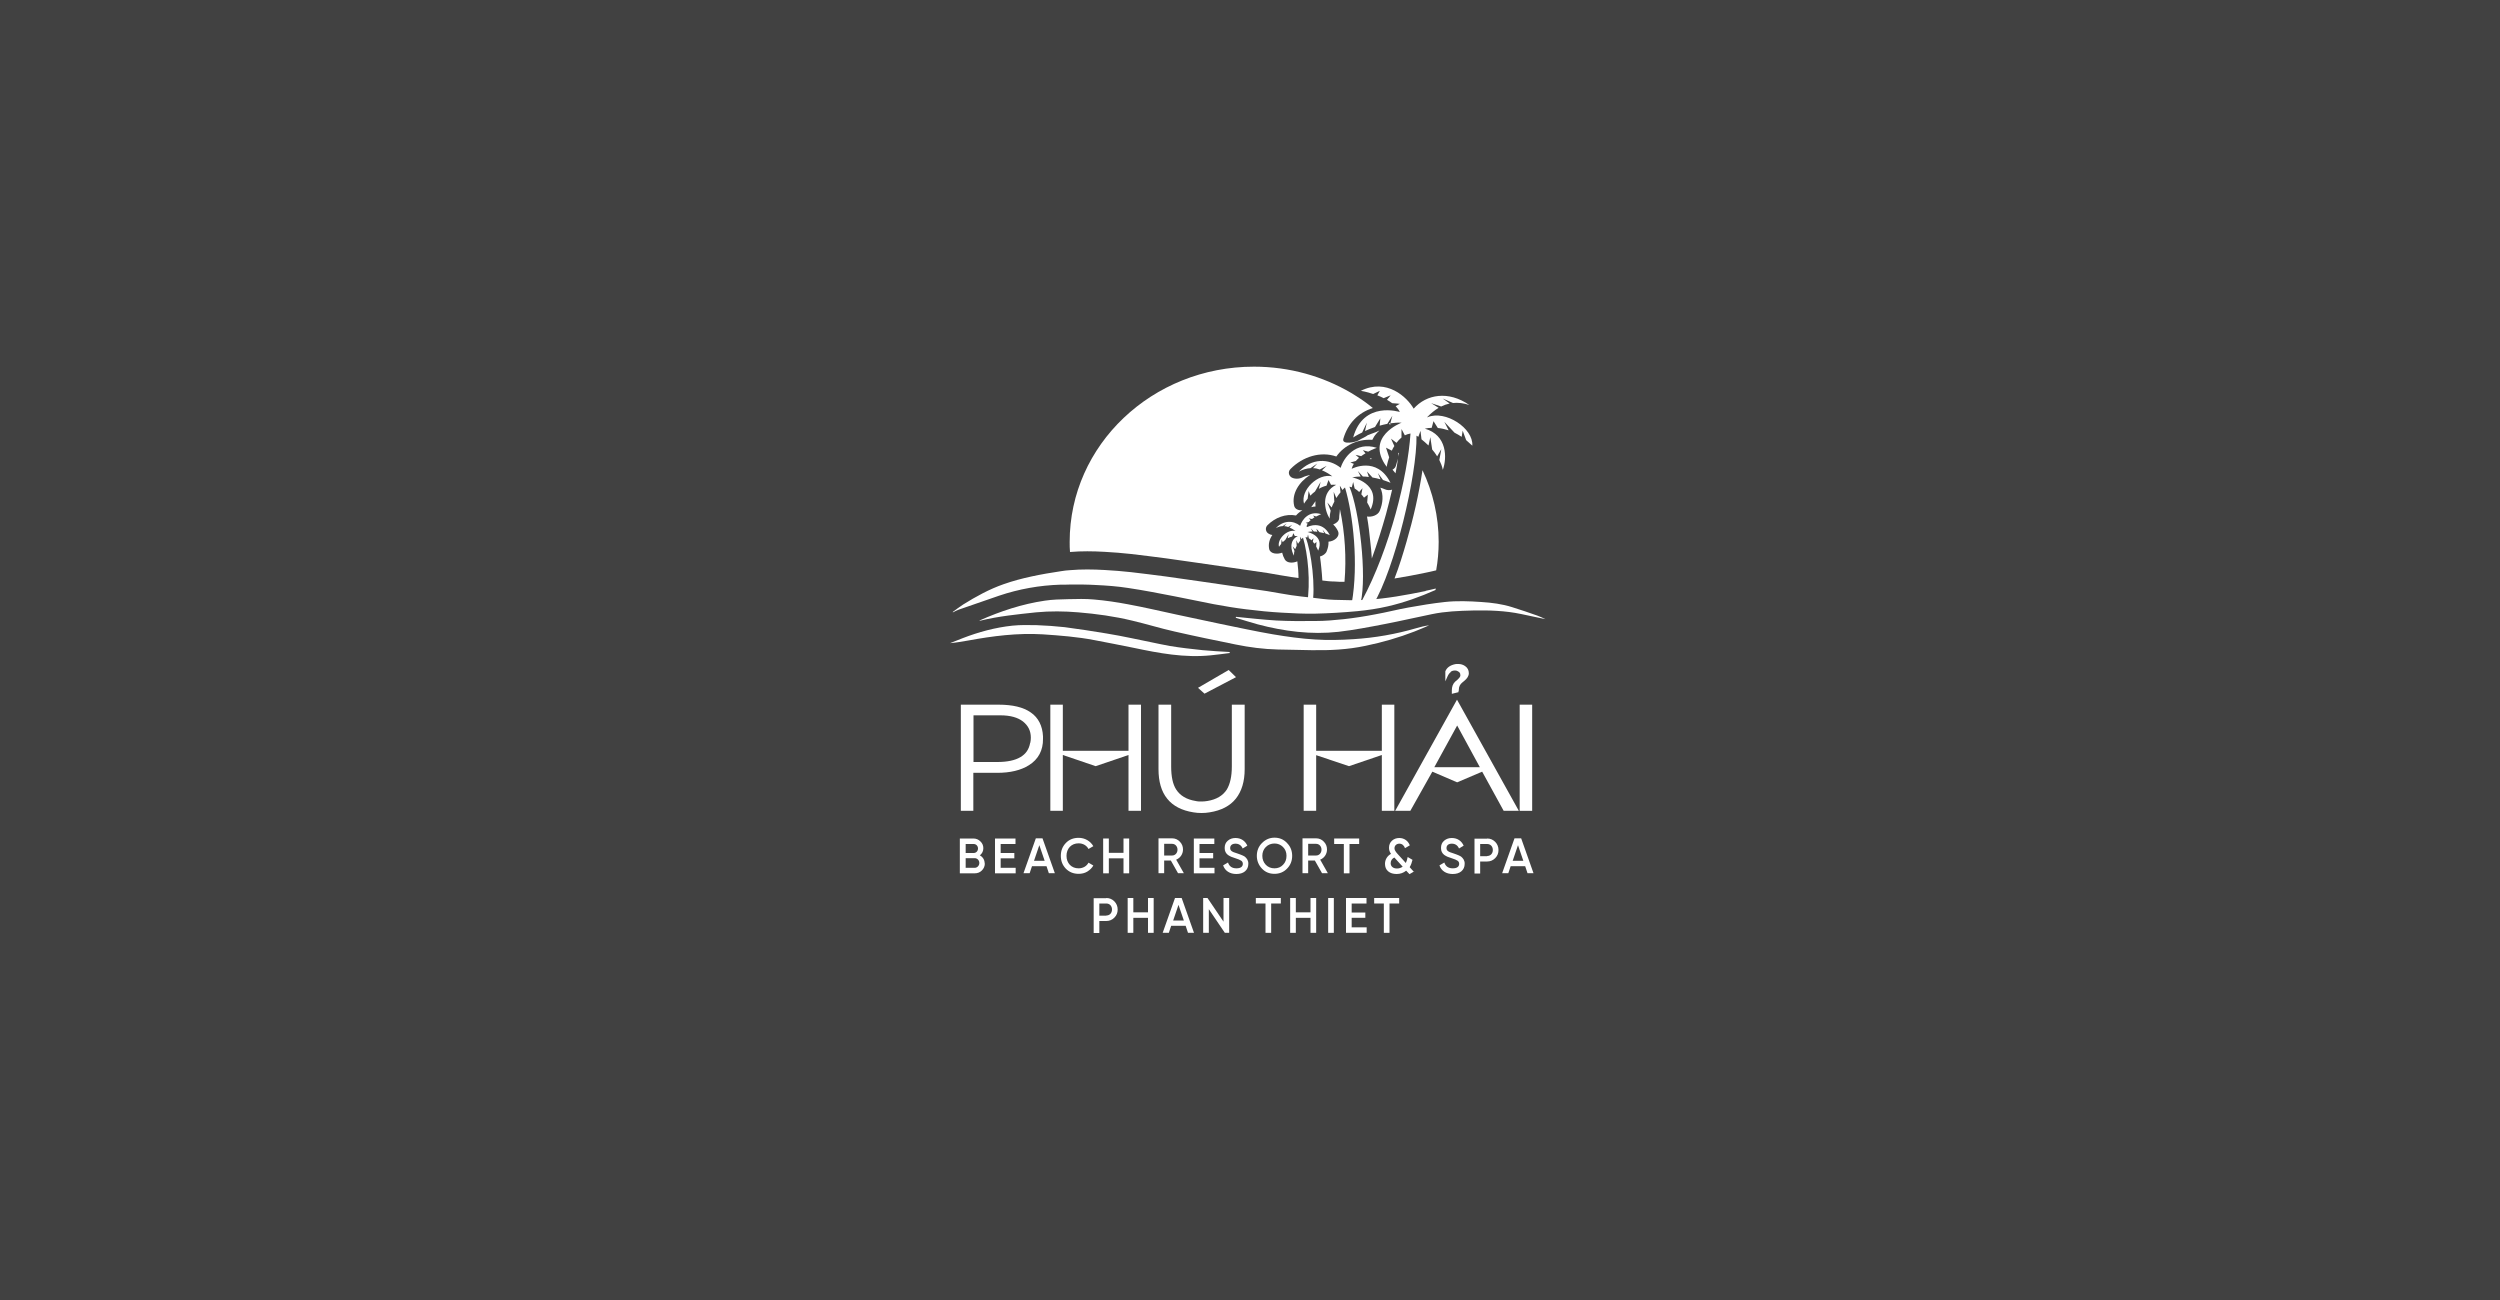<svg width="150" height="78" viewBox="0 0 150 78" fill="none" xmlns="http://www.w3.org/2000/svg">
<rect width="150" height="78" fill="#414141"/>
<path d="M78.93 30.07C78.92 30.18 78.92 30.29 78.93 30.39C78.84 30.39 78.75 30.41 78.67 30.43C78.69 30.41 78.7 30.4 78.71 30.38C78.78 30.28 78.86 30.18 78.93 30.07Z" fill="white"/>
<path d="M80.4 30.57C80.7 31.99 80.79 33.47 80.67 34.91C80.47 34.91 80.26 34.91 80.06 34.89C79.82 34.89 79.58 34.86 79.34 34.83C79.33 34.57 79.3 34.32 79.28 34.08C79.26 33.85 79.23 33.62 79.2 33.39C79.38 33.34 79.54 33.23 79.6 33.08C79.68 32.88 79.72 32.69 79.71 32.5C80.07 32.48 80.45 32.17 80.26 31.83C80.19 31.69 80.1 31.57 79.99 31.47C80.19 31.39 80.35 31.25 80.35 31.08C80.35 30.91 80.39 30.75 80.39 30.59C80.39 30.59 80.39 30.59 80.39 30.58L80.4 30.57Z" fill="white"/>
<path d="M82.18 27.54C82.18 27.54 82.24 27.5 82.27 27.48C82.27 27.5 82.28 27.53 82.29 27.55C82.25 27.55 82.21 27.55 82.17 27.54H82.18Z" fill="white"/>
<path d="M78.6 28.5C77.94 28.92 77.48 29.63 77.65 30.35C77.7 30.56 77.92 30.63 78.14 30.62C78 30.7 77.87 30.8 77.76 30.93C77.15 30.81 76.51 31.05 76.05 31.51C75.9 31.66 75.93 31.9 76.1 32.01C76.17 32.06 76.25 32.09 76.34 32.1C76.17 32.35 76.09 32.63 76.15 32.94C76.22 33.24 76.64 33.27 76.93 33.16C76.96 33.3 77.01 33.43 77.09 33.57C77.22 33.79 77.57 33.8 77.84 33.68C77.88 34.01 77.91 34.34 77.91 34.68C77.76 34.66 77.61 34.64 77.47 34.62C77 34.55 76.53 34.46 76.05 34.38C75.3 34.27 74.55 34.16 73.79 34.05C73.17 33.96 72.55 33.87 71.93 33.78C71.28 33.69 70.62 33.59 69.96 33.5C69.26 33.41 68.57 33.32 67.87 33.24C67.34 33.18 66.81 33.14 66.28 33.11C65.58 33.07 64.89 33.06 64.2 33.12C64.18 32.92 64.18 32.71 64.18 32.51C64.18 26.7 69.13 22 75.24 22C77.38 22 79.37 22.58 81.06 23.57C81.16 23.63 81.25 23.69 81.35 23.75C81.71 23.97 82.04 24.21 82.37 24.48C81.47 24.77 80.86 25.43 80.6 26.33C80.49 26.72 81.38 26.52 81.52 26.42C81.69 26.31 81.92 26.23 82.08 26.1C82.08 26.1 82.09 26.1 82.1 26.1C82.3 26.01 82.54 25.95 82.74 25.84C82.74 25.84 82.75 25.84 82.76 25.84C82.7 25.89 82.64 25.95 82.59 26.01C82.48 26.13 82.4 26.26 82.34 26.39C81.48 26.33 80.66 26.71 80.18 27.39C79.23 27.06 78.16 27.4 77.43 28.14C77.28 28.29 77.31 28.51 77.47 28.63C77.66 28.76 77.97 28.74 78.16 28.64C78.3 28.57 78.44 28.54 78.58 28.5H78.6Z" fill="white"/>
<path d="M83.53 29.37C83.42 29.86 83.29 30.36 83.16 30.85C82.91 31.74 82.63 32.63 82.31 33.51C82.29 33.18 82.26 32.85 82.22 32.53C82.17 32.02 82.11 31.5 82.02 30.99C82.31 31.04 82.67 30.91 82.78 30.66C82.98 30.18 83.02 29.69 82.82 29.26C82.92 29.29 83.02 29.32 83.1 29.36C83.23 29.42 83.39 29.42 83.53 29.38V29.37Z" fill="white"/>
<path d="M83.41 25.45H83.36L83.37 25.41V25.38C83.37 25.38 83.42 25.42 83.44 25.45C83.43 25.45 83.42 25.45 83.4 25.45H83.41Z" fill="white"/>
<path d="M83.75 27.96C83.78 27.82 83.84 27.67 83.88 27.52C83.84 27.82 83.79 28.11 83.73 28.4C83.67 28.32 83.61 28.25 83.55 28.18C83.66 28.12 83.73 28.04 83.75 27.95V27.96Z" fill="white"/>
<path d="M83.9 27.39C83.9 27.39 83.9 27.34 83.9 27.32C83.9 27.28 83.89 27.24 83.88 27.2C83.9 27.19 83.91 27.17 83.93 27.16C83.92 27.24 83.91 27.32 83.9 27.4V27.39Z" fill="white"/>
<path d="M86.32 32.51C86.32 33.09 86.27 33.67 86.17 34.22C85.96 34.27 85.76 34.32 85.55 34.36C84.93 34.49 84.3 34.61 83.67 34.71C83.95 33.99 84.18 33.24 84.39 32.51C84.8 31.1 85.13 29.66 85.35 28.21C85.97 29.52 86.32 30.98 86.32 32.51Z" fill="white"/>
<path d="M83.45 25.45C83.45 25.45 83.43 25.45 83.41 25.45H83.36L83.37 25.41V25.38C83.37 25.38 83.42 25.42 83.44 25.45H83.45Z" fill="white"/>
<path d="M85.55 35.46C84.38 35.7 83.19 35.92 81.99 35.99C81.35 36.03 80.7 36.01 80.06 35.99C79.61 35.98 79.17 35.91 78.72 35.86C78.3 35.82 77.89 35.77 77.47 35.71C77 35.64 76.53 35.55 76.05 35.47C75.3 35.36 74.55 35.25 73.79 35.14C73.17 35.05 72.55 34.96 71.93 34.87C71.28 34.78 70.62 34.68 69.96 34.59C69.26 34.5 68.57 34.41 67.87 34.33C67.34 34.27 66.81 34.23 66.28 34.2C65.58 34.16 64.89 34.15 64.2 34.21C64.02 34.22 63.85 34.24 63.67 34.27C63.07 34.36 62.47 34.46 61.88 34.59C61.32 34.71 60.76 34.86 60.22 35.05C59.36 35.35 58.56 35.79 57.79 36.27C57.57 36.41 57.37 36.57 57.16 36.72L57.18 36.74C57.29 36.69 57.4 36.62 57.52 36.58C58.33 36.3 59.14 36.02 59.95 35.74C61.14 35.34 62.37 35.12 63.63 35.08C63.85 35.08 64.07 35.08 64.29 35.07C64.78 35.07 65.26 35.07 65.75 35.1C66.4 35.13 67.06 35.18 67.7 35.28C68.63 35.42 69.56 35.6 70.48 35.78C71.26 35.93 72.04 36.1 72.82 36.25C73.47 36.37 74.12 36.48 74.78 36.56C75.49 36.65 76.21 36.72 76.92 36.76C77.58 36.8 78.24 36.83 78.89 36.82C79.74 36.8 80.59 36.75 81.44 36.67C82.05 36.61 82.67 36.52 83.27 36.38C84.26 36.15 85.21 35.81 86.13 35.4C86.13 35.37 86.14 35.34 86.15 35.31C85.94 35.36 85.74 35.41 85.53 35.45L85.55 35.46Z" fill="white"/>
<path fill-rule="evenodd" clip-rule="evenodd" d="M58.77 37.23C60.03 36.67 61.33 36.24 62.69 36.04C63.15 35.97 63.62 35.96 64.09 35.95C64.61 35.94 65.13 35.92 65.64 35.97C66.33 36.03 67.01 36.13 67.69 36.26C68.67 36.44 69.64 36.67 70.62 36.88C71.5 37.07 72.38 37.26 73.25 37.44C74.29 37.65 75.33 37.88 76.38 38.06C77.22 38.2 78.06 38.32 78.91 38.37C79.67 38.42 80.45 38.4 81.21 38.35C82.49 38.27 83.75 38.05 84.98 37.69C85.23 37.62 85.48 37.55 85.75 37.52C85.46 37.64 85.17 37.78 84.87 37.89C83.92 38.26 82.94 38.54 81.93 38.75C80.85 38.98 79.76 39.03 78.66 39.01C78 39 77.34 38.98 76.67 38.97C75.82 38.95 74.97 38.84 74.14 38.67C72.91 38.42 71.69 38.17 70.47 37.89C69.62 37.7 68.79 37.44 67.94 37.24C66.87 36.98 65.78 36.83 64.69 36.74C63.85 36.67 63.01 36.66 62.17 36.74C61.05 36.86 59.92 36.97 58.82 37.24C58.8 37.24 58.78 37.24 58.76 37.24" fill="white"/>
<path fill-rule="evenodd" clip-rule="evenodd" d="M74.16 37.01C74.97 37.09 75.77 37.18 76.58 37.23C77.36 37.27 78.15 37.27 78.94 37.26C79.5 37.26 80.07 37.21 80.63 37.15C81.26 37.08 81.9 36.98 82.52 36.86C83.19 36.74 83.84 36.57 84.51 36.45C85.23 36.32 85.96 36.2 86.69 36.12C87.42 36.04 88.15 36.07 88.88 36.12C89.51 36.16 90.13 36.24 90.73 36.43C91.24 36.59 91.75 36.76 92.25 36.94C92.42 37 92.58 37.08 92.73 37.15C92.25 37.05 91.75 36.94 91.26 36.84C90.31 36.64 89.34 36.61 88.37 36.63C87.54 36.65 86.72 36.68 85.91 36.85C84.97 37.04 84.04 37.26 83.1 37.44C82.17 37.62 81.24 37.8 80.3 37.91C78.66 38.09 77.05 37.88 75.46 37.46C75.02 37.34 74.59 37.2 74.15 37.07V37.03L74.16 37.01Z" fill="white"/>
<path fill-rule="evenodd" clip-rule="evenodd" d="M73.8 39.18C73.41 39.23 73.03 39.28 72.64 39.32C71.07 39.48 69.54 39.19 68.02 38.87C67.24 38.71 66.46 38.56 65.68 38.41C64.65 38.21 63.6 38.13 62.56 38.06C61.05 37.97 59.57 38.16 58.1 38.43C57.74 38.49 57.37 38.56 57 38.59C57.25 38.49 57.51 38.39 57.76 38.29C58.72 37.92 59.71 37.65 60.74 37.54C61.23 37.49 61.72 37.5 62.21 37.51C62.77 37.53 63.32 37.57 63.88 37.63C64.72 37.74 65.56 37.87 66.4 38.01C66.9 38.09 67.4 38.19 67.89 38.29C68.66 38.44 69.43 38.62 70.2 38.76C70.85 38.87 71.51 38.94 72.16 39.01C72.7 39.06 73.24 39.09 73.78 39.12C73.78 39.14 73.78 39.16 73.78 39.18" fill="white"/>
<path d="M85.62 25.04C85.85 24.8 86.08 24.61 86.32 24.47L85.87 24.19L86.47 24.39C86.63 24.31 86.8 24.25 86.98 24.21L86.56 23.91L87.18 24.18C87.48 24.15 87.8 24.18 88.16 24.3C86.91 23.43 85.59 23.65 84.82 24.52C84.43 23.83 83.2 22.67 81.65 23.45C81.65 23.45 81.98 23.5 82.39 23.64L82.79 23.45L82.64 23.72C82.77 23.77 82.89 23.82 83.02 23.89C83.2 23.81 83.44 23.72 83.44 23.72L83.22 23.99C83.33 24.05 83.43 24.12 83.53 24.19C83.73 24.2 83.99 24.23 83.99 24.23L83.74 24.37C83.84 24.48 83.93 24.59 83.99 24.72C83.99 24.72 81.8 24.02 81.19 26.25C81.19 26.25 81.39 26.11 81.73 25.95C81.86 25.68 82.01 25.36 82.01 25.36L81.9 25.86C82.07 25.78 82.28 25.7 82.5 25.62L82.82 25.1L82.78 25.54C82.93 25.5 83.08 25.46 83.24 25.43L83.54 24.95L83.42 25.4C83.64 25.37 83.87 25.35 84.1 25.36C84.1 25.36 81.86 26.19 83.2 28.01C83.2 28.01 83.24 27.76 83.35 27.44C83.28 27.22 83.16 26.86 83.16 26.86L83.51 27.04C83.55 26.95 83.6 26.85 83.66 26.76L83.46 26.32L83.79 26.57C83.88 26.45 83.98 26.34 84.09 26.25V25.74L84.29 26.12C84.39 26.07 84.51 26.03 84.63 26.01C84.46 28.58 83.39 32.93 81.72 36.03L82.4 36.26C83.69 34.13 85.03 28.49 84.99 26.14C85.02 26.16 85.06 26.19 85.1 26.21C85.15 26.06 85.23 25.85 85.23 25.85L85.29 26.36C85.42 26.46 85.56 26.59 85.71 26.73C85.75 26.53 85.82 26.23 85.82 26.23L85.93 26.97C86.04 27.1 86.14 27.23 86.23 27.38L86.48 26.95L86.36 27.6C86.45 27.79 86.53 27.98 86.57 28.19C86.83 27.47 86.83 26.1 85.49 25.72C85.62 25.69 85.76 25.67 85.9 25.67L86.01 25.27L86.27 25.68C86.48 25.7 86.7 25.75 86.92 25.82L86.66 25.31L87.27 25.96C87.41 26.03 87.56 26.12 87.7 26.21C87.72 26.07 87.76 25.84 87.76 25.84L87.97 26.41C88.09 26.51 88.21 26.62 88.34 26.74C88.41 25.69 86.72 24.59 85.66 25.03L85.62 25.04Z" fill="white"/>
<path d="M80.93 29.2C80.99 29.2 81.05 29.22 81.11 29.24L81.19 28.92L81.28 29.31C81.38 29.37 81.47 29.44 81.55 29.52L81.75 29.29L81.68 29.66C81.74 29.72 81.79 29.79 81.84 29.86L82.07 29.68C82.07 29.68 82.05 29.97 82.03 30.15C82.17 30.39 82.24 30.57 82.24 30.57C82.93 29 81.13 28.64 81.13 28.64C81.3 28.61 81.47 28.59 81.64 28.59L81.47 28.26L81.77 28.59C81.89 28.59 82.01 28.6 82.13 28.62L82.02 28.29L82.35 28.65C82.53 28.68 82.69 28.72 82.83 28.76L82.67 28.38C82.67 28.38 82.84 28.61 82.98 28.8C83.26 28.89 83.43 28.97 83.43 28.97C82.61 27.33 81.1 28.13 81.1 28.13C81.13 28.02 81.17 27.92 81.23 27.83L81.02 27.75C81.02 27.75 81.21 27.7 81.35 27.66C81.41 27.59 81.47 27.53 81.54 27.47L81.33 27.29C81.33 27.29 81.53 27.33 81.67 27.37C81.75 27.31 81.84 27.25 81.93 27.2L81.77 27.01L82.09 27.1C82.37 26.95 82.61 26.87 82.61 26.87C81.32 26.46 80.61 27.49 80.44 28.07C79.72 27.49 78.71 27.48 77.93 28.3C78.17 28.17 78.41 28.1 78.63 28.09L79.04 27.81L78.78 28.09C78.92 28.09 79.05 28.12 79.19 28.17L79.6 27.95L79.32 28.22C79.52 28.3 79.73 28.42 79.94 28.58C79.08 28.37 78.01 29.42 78.24 30.22C78.31 30.11 78.38 30.02 78.46 29.92L78.52 29.46C78.52 29.46 78.59 29.64 78.62 29.74C78.71 29.65 78.8 29.56 78.9 29.49L79.24 28.91L79.13 29.33C79.28 29.24 79.43 29.18 79.59 29.14L79.71 28.8L79.86 29.09C79.96 29.08 80.07 29.08 80.17 29.09C79.24 29.55 79.46 30.6 79.78 31.12C79.78 30.96 79.8 30.79 79.84 30.64L79.64 30.15L79.9 30.45C79.94 30.33 80 30.21 80.06 30.1L80.02 29.51C80.02 29.51 80.12 29.74 80.18 29.88C80.26 29.75 80.35 29.64 80.43 29.54L80.39 29.14C80.39 29.14 80.48 29.29 80.55 29.4C80.61 29.33 80.66 29.28 80.7 29.25C81.2 30.91 81.51 33.87 81.11 36.16H81.64C82.02 34.54 81.57 30.63 80.96 29.19L80.93 29.2Z" fill="white"/>
<path d="M78.39 31.59C78.4 31.53 78.43 31.47 78.46 31.42L78.34 31.37C78.34 31.37 78.45 31.34 78.53 31.32C78.56 31.28 78.6 31.24 78.64 31.21L78.52 31.1C78.52 31.1 78.63 31.12 78.72 31.14C78.77 31.1 78.82 31.07 78.87 31.04L78.78 30.93L78.97 30.99C79.14 30.9 79.27 30.85 79.27 30.85C78.52 30.61 78.11 31.21 78.01 31.55C77.59 31.21 77 31.21 76.55 31.69C76.69 31.61 76.83 31.57 76.96 31.57L77.2 31.41L77.05 31.57C77.13 31.57 77.21 31.59 77.29 31.62L77.53 31.49L77.37 31.65C77.49 31.7 77.61 31.77 77.73 31.86C77.23 31.74 76.61 32.35 76.74 32.81C76.78 32.75 76.82 32.69 76.87 32.64L76.9 32.37C76.9 32.37 76.94 32.47 76.96 32.53C77.01 32.48 77.07 32.43 77.12 32.39L77.32 32.05L77.26 32.3C77.35 32.25 77.44 32.21 77.53 32.19L77.6 31.99L77.69 32.16C77.75 32.16 77.81 32.16 77.87 32.16C77.33 32.43 77.46 33.04 77.64 33.34C77.64 33.24 77.64 33.15 77.67 33.06L77.56 32.78L77.71 32.95C77.74 32.88 77.77 32.81 77.8 32.75L77.78 32.41C77.78 32.41 77.84 32.54 77.88 32.63C77.93 32.56 77.98 32.49 78.02 32.43L78 32.2C78 32.2 78.05 32.29 78.09 32.35C78.13 32.31 78.15 32.28 78.18 32.26C78.47 33.22 78.65 34.94 78.42 36.28H78.73C78.95 35.34 78.69 33.06 78.33 32.23C78.37 32.23 78.4 32.24 78.44 32.25L78.48 32.07L78.53 32.3C78.59 32.33 78.64 32.37 78.69 32.42L78.81 32.29L78.77 32.5C78.77 32.5 78.83 32.58 78.86 32.62L78.99 32.52C78.99 32.52 78.98 32.69 78.97 32.79C79.05 32.93 79.09 33.04 79.09 33.04C79.49 32.13 78.45 31.92 78.45 31.92C78.55 31.9 78.65 31.89 78.75 31.89L78.65 31.7L78.83 31.89C78.9 31.89 78.97 31.89 79.04 31.91L78.98 31.72L79.17 31.93C79.27 31.95 79.37 31.97 79.45 31.99L79.35 31.77C79.35 31.77 79.45 31.9 79.53 32.01C79.69 32.06 79.79 32.11 79.79 32.11C79.31 31.16 78.44 31.62 78.44 31.62L78.39 31.59Z" fill="white"/>
<path d="M61.85 42.75C61.4 42.43 60.75 42.28 59.91 42.28H57.65V48.65H58.4V46.37H59.83C60.61 46.37 61.25 46.22 61.74 45.91C62.3 45.56 62.59 45.02 62.58 44.33C62.58 44.28 62.58 44.23 62.58 44.18C62.55 43.55 62.3 43.06 61.85 42.75ZM61.81 44.57C61.74 44.96 61.55 45.24 61.22 45.43C60.9 45.62 60.44 45.72 59.84 45.72H58.41V42.92H60.03C60.62 42.92 61.07 43.05 61.38 43.29C61.69 43.54 61.85 43.85 61.85 44.26C61.85 44.36 61.84 44.46 61.82 44.56L61.81 44.57Z" fill="white"/>
<path d="M67.71 45.05H63.77V42.28H63.02V48.65H63.77V45.3L65.74 45.97L67.71 45.3V48.65H68.46V42.28H67.71V45.05Z" fill="white"/>
<path d="M74.16 40.63L74.08 40.55L73.72 40.2L71.88 41.27L72.27 41.62L74.16 40.63Z" fill="white"/>
<path d="M73.91 42.28V45.99C73.91 46.6 73.8 47.05 73.61 47.37C73.37 47.74 72.99 47.97 72.44 48.06C72.32 48.08 72.2 48.09 72.09 48.09C71.98 48.09 71.86 48.09 71.74 48.06C71.19 47.97 70.81 47.74 70.57 47.37C70.37 47.06 70.27 46.6 70.27 45.99V42.28H69.51V46.15C69.51 46.89 69.68 47.49 70.03 47.92C70.38 48.36 70.91 48.63 71.6 48.74C71.76 48.77 71.93 48.78 72.09 48.78C72.25 48.78 72.42 48.77 72.58 48.74C73.27 48.63 73.8 48.36 74.15 47.92C74.5 47.48 74.68 46.89 74.68 46.15V42.28H73.92H73.91Z" fill="white"/>
<path d="M82.91 45.05H78.97V42.28H78.22V48.65H78.3H78.97V45.31L80.94 45.97L82.91 45.3V48.65H83.66V42.28H82.91V45.05Z" fill="white"/>
<path d="M87.04 40.31C87.12 40.25 87.2 40.23 87.31 40.23C87.36 40.23 87.41 40.24 87.46 40.27C87.58 40.33 87.62 40.39 87.62 40.5V40.56C87.62 40.56 87.58 40.66 87.51 40.72L87.43 40.8L87.32 40.89L87.29 40.92C87.17 41.04 87.11 41.21 87.11 41.43V41.63L87.51 41.53V41.45H87.53V41.38C87.53 41.2 87.6 41.06 87.75 40.94L87.86 40.85C88.03 40.71 88.13 40.56 88.13 40.39C88.13 40.21 88.05 40.06 87.9 39.96C87.78 39.88 87.65 39.84 87.51 39.84C87.48 39.84 87.45 39.84 87.42 39.84C87.42 39.84 87.34 39.84 87.31 39.85C87.02 39.91 86.81 40.05 86.72 40.28V40.88L86.85 40.59C86.9 40.47 86.97 40.38 87.05 40.32L87.04 40.31Z" fill="white"/>
<path d="M83.71 48.65H84.62L85.94 46.3L87.43 46.94L88.93 46.3L90.22 48.65H91.13L87.42 41.98L83.71 48.65ZM87.43 43.53L88.79 46.03H86.06L87.43 43.53Z" fill="white"/>
<path d="M91.18 42.28V48.65H91.27H91.93V42.28H91.18Z" fill="white"/>
<path d="M59.09 51.8C59.09 51.97 59.03 52.11 58.91 52.23C58.79 52.35 58.65 52.4 58.47 52.4H57.59V50.31H58.4C58.57 50.31 58.71 50.37 58.82 50.48C58.94 50.59 59 50.73 59 50.89C59 51.07 58.93 51.21 58.79 51.32C58.97 51.42 59.08 51.59 59.08 51.81L59.09 51.8ZM57.94 50.63V51.18H58.42C58.57 51.18 58.68 51.06 58.68 50.91C58.68 50.76 58.57 50.64 58.42 50.64H57.94V50.63ZM58.48 52.07C58.63 52.07 58.76 51.94 58.76 51.78C58.76 51.62 58.64 51.49 58.48 51.49H57.94V52.07H58.48Z" fill="white"/>
<path d="M60.03 52.07H60.94V52.4H59.7V50.31H60.93V50.64H60.04V51.18H60.86V51.5H60.04V52.06L60.03 52.07Z" fill="white"/>
<path d="M62.93 52.39L62.79 51.97H61.92L61.78 52.39H61.41L62.15 50.3H62.55L63.29 52.39H62.93ZM62.03 51.65H62.68L62.36 50.71L62.04 51.65H62.03Z" fill="white"/>
<path d="M63.95 52.12C63.75 51.91 63.65 51.66 63.65 51.35C63.65 51.04 63.75 50.79 63.95 50.58C64.15 50.37 64.41 50.27 64.72 50.27C65.09 50.27 65.42 50.46 65.6 50.77L65.31 50.94C65.2 50.73 64.98 50.6 64.72 50.6C64.5 50.6 64.33 50.67 64.19 50.81C64.06 50.95 63.99 51.13 63.99 51.35C63.99 51.57 64.06 51.75 64.19 51.89C64.33 52.03 64.5 52.1 64.72 52.1C64.98 52.1 65.2 51.97 65.31 51.76L65.6 51.93C65.52 52.08 65.39 52.2 65.23 52.3C65.08 52.39 64.9 52.43 64.72 52.43C64.41 52.43 64.16 52.33 63.95 52.12Z" fill="white"/>
<path d="M67.41 50.31H67.75V52.4H67.41V51.5H66.53V52.4H66.19V50.31H66.53V51.17H67.41V50.31Z" fill="white"/>
<path d="M70.68 52.39L70.25 51.63H69.85V52.39H69.51V50.3H70.33C70.51 50.3 70.67 50.37 70.79 50.5C70.92 50.63 70.98 50.79 70.98 50.97C70.98 51.24 70.82 51.48 70.57 51.58L71.03 52.39H70.66H70.68ZM69.85 50.63V51.33H70.33C70.51 51.33 70.65 51.18 70.65 50.98C70.65 50.78 70.51 50.63 70.33 50.63H69.85Z" fill="white"/>
<path d="M71.96 52.07H72.87V52.4H71.63V50.31H72.86V50.64H71.97V51.18H72.79V51.5H71.97V52.06L71.96 52.07Z" fill="white"/>
<path d="M73.39 51.92L73.68 51.75C73.76 51.99 73.93 52.1 74.19 52.1C74.45 52.1 74.57 51.99 74.57 51.83C74.57 51.74 74.53 51.68 74.47 51.64C74.41 51.6 74.28 51.54 74.11 51.49C73.91 51.43 73.82 51.39 73.68 51.3C73.55 51.2 73.48 51.07 73.48 50.88C73.48 50.69 73.54 50.55 73.67 50.44C73.8 50.33 73.95 50.28 74.13 50.28C74.46 50.28 74.71 50.45 74.84 50.74L74.56 50.91C74.48 50.72 74.33 50.62 74.13 50.62C73.93 50.62 73.81 50.72 73.81 50.88C73.81 51.04 73.91 51.11 74.22 51.2C74.3 51.23 74.35 51.24 74.39 51.26C74.43 51.27 74.48 51.29 74.54 51.32C74.61 51.35 74.66 51.38 74.69 51.4C74.8 51.49 74.91 51.63 74.9 51.83C74.9 52.02 74.83 52.17 74.7 52.28C74.57 52.39 74.39 52.44 74.18 52.44C73.79 52.44 73.5 52.25 73.39 51.93V51.92Z" fill="white"/>
<path d="M76.47 52.43C76.17 52.43 75.92 52.33 75.72 52.12C75.52 51.91 75.41 51.65 75.41 51.35C75.41 51.05 75.51 50.79 75.72 50.58C75.93 50.37 76.18 50.26 76.47 50.26C76.76 50.26 77.02 50.36 77.22 50.58C77.43 50.79 77.53 51.05 77.53 51.35C77.53 51.65 77.43 51.91 77.22 52.12C77.02 52.33 76.76 52.43 76.47 52.43ZM76.47 52.1C76.67 52.1 76.85 52.03 76.98 51.89C77.12 51.75 77.19 51.57 77.19 51.35C77.19 51.13 77.12 50.96 76.98 50.82C76.84 50.68 76.67 50.61 76.47 50.61C76.27 50.61 76.09 50.68 75.95 50.82C75.81 50.96 75.74 51.14 75.74 51.35C75.74 51.56 75.81 51.74 75.95 51.89C76.09 52.03 76.26 52.1 76.47 52.1Z" fill="white"/>
<path d="M79.32 52.39L78.89 51.63H78.49V52.39H78.15V50.3H78.97C79.15 50.3 79.31 50.37 79.43 50.5C79.56 50.63 79.62 50.79 79.62 50.97C79.62 51.24 79.46 51.48 79.21 51.58L79.67 52.39H79.3H79.32ZM78.49 50.63V51.33H78.97C79.15 51.33 79.29 51.18 79.29 50.98C79.29 50.78 79.15 50.63 78.97 50.63H78.49Z" fill="white"/>
<path d="M81.55 50.31V50.64H80.97V52.4H80.63V50.64H80.05V50.31H81.54H81.55Z" fill="white"/>
<path d="M84.84 52.29L84.57 52.45L84.37 52.24C84.21 52.37 84.02 52.44 83.8 52.44C83.59 52.44 83.42 52.39 83.29 52.28C83.16 52.17 83.1 52.02 83.1 51.83C83.1 51.58 83.23 51.36 83.46 51.23C83.38 51.12 83.34 51 83.34 50.87C83.34 50.69 83.4 50.55 83.52 50.44C83.64 50.33 83.79 50.28 83.96 50.28C84.24 50.28 84.48 50.44 84.59 50.72L84.3 50.89C84.24 50.72 84.12 50.62 83.96 50.62C83.8 50.62 83.67 50.73 83.67 50.89C83.67 50.93 83.67 50.97 83.7 51.02C83.74 51.1 83.77 51.14 83.85 51.23L84.35 51.78C84.4 51.68 84.43 51.56 84.46 51.42L84.75 51.59C84.71 51.76 84.66 51.9 84.58 52.03L84.85 52.33L84.84 52.29ZM84.16 52L83.66 51.45C83.52 51.52 83.44 51.64 83.44 51.79C83.44 51.98 83.58 52.11 83.82 52.11C83.95 52.11 84.06 52.07 84.16 52Z" fill="white"/>
<path d="M86.37 51.92L86.66 51.75C86.74 51.99 86.91 52.1 87.17 52.1C87.43 52.1 87.55 51.99 87.55 51.83C87.55 51.74 87.51 51.68 87.45 51.64C87.39 51.6 87.26 51.54 87.09 51.49C86.89 51.43 86.8 51.39 86.66 51.3C86.53 51.2 86.46 51.07 86.46 50.88C86.46 50.69 86.52 50.55 86.65 50.44C86.78 50.33 86.93 50.28 87.11 50.28C87.44 50.28 87.69 50.45 87.82 50.74L87.54 50.91C87.46 50.72 87.31 50.62 87.11 50.62C86.91 50.62 86.79 50.72 86.79 50.88C86.79 51.04 86.89 51.11 87.2 51.2C87.28 51.23 87.33 51.24 87.37 51.26C87.41 51.27 87.46 51.29 87.52 51.32C87.59 51.35 87.64 51.38 87.67 51.4C87.78 51.49 87.89 51.63 87.88 51.83C87.88 52.02 87.81 52.17 87.68 52.28C87.55 52.39 87.37 52.44 87.16 52.44C86.77 52.44 86.48 52.25 86.37 51.93V51.92Z" fill="white"/>
<path d="M89.23 50.31C89.42 50.31 89.58 50.38 89.71 50.51C89.84 50.64 89.91 50.81 89.91 51C89.91 51.19 89.85 51.35 89.71 51.49C89.58 51.62 89.42 51.69 89.23 51.69H88.81V52.41H88.47V50.32H89.22L89.23 50.31ZM89.23 51.36C89.43 51.36 89.57 51.21 89.57 51C89.57 50.79 89.43 50.64 89.23 50.64H88.81V51.37H89.23V51.36Z" fill="white"/>
<path d="M91.65 52.39L91.51 51.97H90.64L90.5 52.39H90.13L90.87 50.3H91.27L92.01 52.39H91.65ZM90.75 51.65H91.4L91.08 50.71L90.76 51.65H90.75Z" fill="white"/>
<path d="M66.38 53.88C66.57 53.88 66.73 53.95 66.86 54.08C66.99 54.21 67.06 54.38 67.06 54.57C67.06 54.76 67 54.92 66.86 55.06C66.73 55.19 66.57 55.26 66.38 55.26H65.96V55.98H65.62V53.89H66.37L66.38 53.88ZM66.38 54.93C66.58 54.93 66.72 54.78 66.72 54.57C66.72 54.36 66.58 54.21 66.38 54.21H65.96V54.94H66.38V54.93Z" fill="white"/>
<path d="M68.88 53.88H69.22V55.97H68.88V55.07H68V55.97H67.66V53.88H68V54.74H68.88V53.88Z" fill="white"/>
<path d="M71.28 55.97L71.14 55.55H70.27L70.13 55.97H69.76L70.5 53.88H70.9L71.64 55.97H71.28ZM70.38 55.23H71.03L70.71 54.29L70.39 55.23H70.38Z" fill="white"/>
<path d="M73.41 53.88H73.75V55.97H73.49L72.53 54.55V55.97H72.19V53.88H72.45L73.41 55.3V53.88Z" fill="white"/>
<path d="M76.85 53.88V54.21H76.27V55.97H75.93V54.21H75.35V53.88H76.84H76.85Z" fill="white"/>
<path d="M78.63 53.88H78.97V55.97H78.63V55.07H77.75V55.97H77.41V53.88H77.75V54.74H78.63V53.88Z" fill="white"/>
<path d="M79.69 53.88H80.03V55.97H79.69V53.88Z" fill="white"/>
<path d="M81.09 55.64H82V55.97H80.76V53.88H81.99V54.21H81.1V54.75H81.92V55.07H81.1V55.63L81.09 55.64Z" fill="white"/>
<path d="M83.95 53.88V54.21H83.37V55.97H83.03V54.21H82.45V53.88H83.94H83.95Z" fill="white"/>
</svg>
